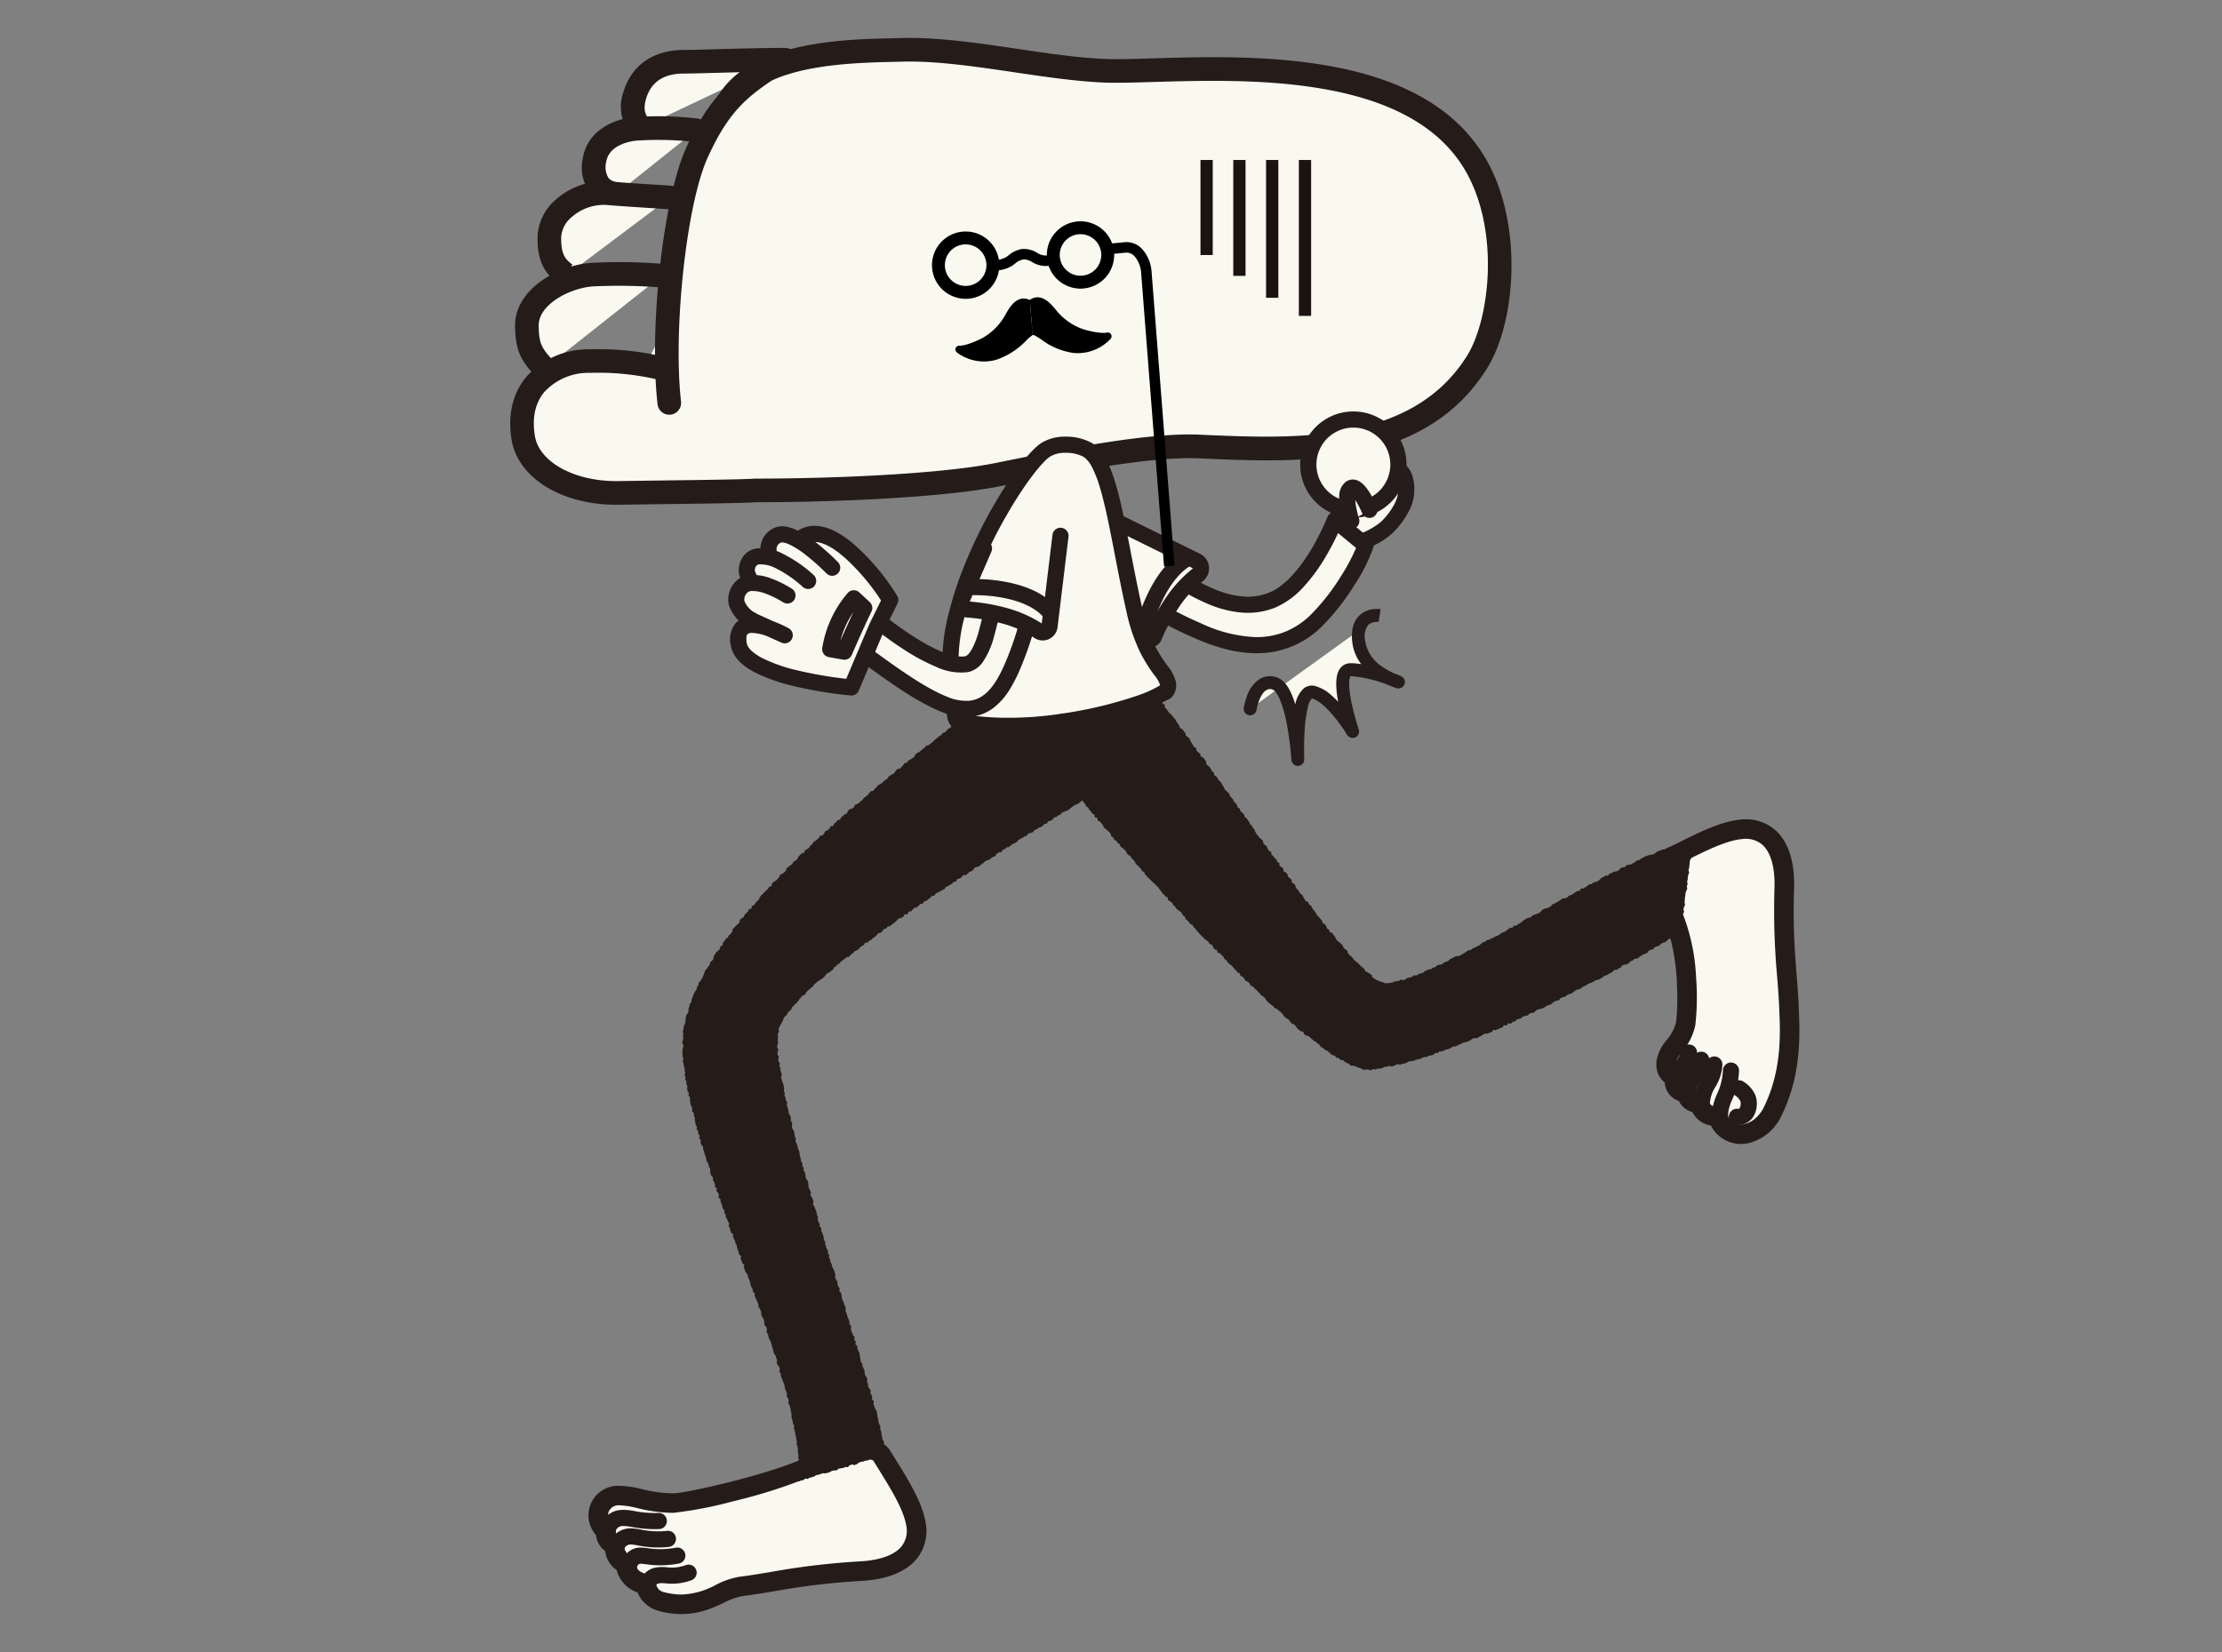 <svg xmlns="http://www.w3.org/2000/svg" xmlns:xlink="http://www.w3.org/1999/xlink" width="390" height="290" viewBox="0 0 390 290"><rect x="0" y="0" width="390" height="290" fill="#808080" stroke="none"/><defs><style>.a{fill:#fff;}.b{fill:none;}.c{clip-path:url(#a);}.d{clip-path:url(#b);}.e{fill:#faf9f0;}.f{fill:#251c1a;}.g{fill:#261c1b;}.h{fill:#1a1311;}</style><clipPath id="a"><rect class="a" width="390" height="290" transform="translate(0 9893.185)"/></clipPath><clipPath id="b"><rect class="b" width="226.268" height="276.684"/></clipPath></defs><g class="c" transform="translate(0 -9893.185)"><g transform="translate(89.555 9899.843)"><path class="a" d="M69.278,81.04l-23.6.433-3.962-8.518L51.564,54.33l3.343-9.414,9-8.149,11.5-1.238Z" transform="translate(-18.08 -15.4)"/><g class="d"><path class="e" d="M39.159,18.845c1.136-.019-2.233-1.135-.827-5.862,1.009-3.39,3.679-5.869,8.586-5.875,2.909,0,12.277-.373,17.784-.353" transform="translate(-16.464 -2.928)"/><path class="f" d="M37.575,19.332a2.074,2.074,0,0,1-2.058-1.819,7.506,7.506,0,0,1-.756-6.709C36.151,6.135,40,3.454,45.332,3.448c1.155,0,3.336-.061,5.888-.131,3.874-.106,8.587-.234,11.906-.222a2.074,2.074,0,0,1-.015,4.148c-3.283-.012-7.946.116-11.778.22-2.6.071-4.82.131-6,.133-3.513,0-5.734,1.482-6.6,4.392-.645,2.169.047,3.019.46,3.527l.82,1.007-.328,1.548-.547,1.177-1.531.086Z" transform="translate(-14.88 -1.341)"/><path class="e" d="M29.836,39.514s-4.737-.189-3.821-5.941c.611-3.836,4.649-5.429,7.906-5.523a62.259,62.259,0,0,1,9.93.286" transform="translate(-11.225 -12.132)"/><path class="f" d="M28.249,40l-.084,0a6.491,6.491,0,0,1-4.5-2.252,7.4,7.4,0,0,1-1.282-6.087c.772-4.846,5.525-7.143,9.894-7.27a58.788,58.788,0,0,1,10.352.317,2.074,2.074,0,0,1-.725,4.084,57.487,57.487,0,0,0-9.507-.255c-1.984.058-5.463.918-5.918,3.776a3.749,3.749,0,0,0,.394,2.805,2.365,2.365,0,0,0,1.462.737A2.074,2.074,0,0,1,28.249,40Z" transform="translate(-9.637 -10.545)"/><path class="e" d="M15.168,62.47c-1.2-.956-3.15-2.073-3.046-6.739s5.723-8.006,10.009-7.657c3.8.309,8.582.589,11.189.757" transform="translate(-5.252 -20.827)"/><path class="f" d="M12.289,62.506l1.292-1.622-1.548,1.423c-1.786-1.376-3.682-3.259-3.571-8.209a9.019,9.019,0,0,1,3.177-6.451,12.733,12.733,0,0,1,9.074-3.226c2.952.24,6.5.463,9.154.628l2,.127a2.074,2.074,0,0,1-.268,4.139l-1.992-.126c-2.674-.167-6.255-.392-9.231-.634a8.522,8.522,0,0,0-5.96,2.173,4.961,4.961,0,0,0-1.807,3.463c-.073,3.267.913,4.026,1.956,4.83l-.984,1.862Z" transform="translate(-3.666 -19.241)"/><path class="e" d="M28.869,73.449a96.34,96.34,0,0,0-11.81-.2c-4.911.135-12,3.715-11.906,9.047.066,3.6.7,4.927,3.084,7.462" transform="translate(-2.233 -31.714)"/><path class="f" d="M6.651,90.242a2.068,2.068,0,0,1-1.51-.652c-2.824-3-3.574-4.818-3.648-8.845-.122-6.672,8.026-11,13.922-11.158A94.847,94.847,0,0,1,27.5,69.8a2.074,2.074,0,1,1-.435,4.125,96.234,96.234,0,0,0-11.535-.193c-4.031.111-9.96,3.072-9.889,6.936.055,2.982.408,3.835,2.521,6.078a2.074,2.074,0,0,1-1.51,3.5Z" transform="translate(-0.647 -30.128)"/><path class="e" d="M39.813,12.864c5.381-9.128,22.535-8.982,30.62-9.187C81.257,3.4,94.769,6.853,105.7,7.342c13,.581,53.224-5.29,65.566,16.949,6.06,10.921,4.543,26.905.038,34.156-10.358,16.674-31.734,15.637-48.876,14.865-9.248-.418-25.231,2.909-35.253,4.935s-29.583,2.78-42.512,2.774c-2.405.216-17.621.323-23.986.44-8.464.156-15.839-3.734-16.808-9.665C2.422,62.919,8.654,58.411,15.6,58.32A49.377,49.377,0,0,1,29.135,59.8" transform="translate(-1.587 -1.587)"/><path class="f" d="M18.594,81.953C9,81.954,1.328,77.209.239,70.544c-.713-4.366.184-8.194,2.6-11.07A14.628,14.628,0,0,1,13.987,54.66a49.829,49.829,0,0,1,12.927,1.3l1.056.231a2.074,2.074,0,0,1-.841,4.062L26,60a45.519,45.519,0,0,0-11.963-1.2,10.517,10.517,0,0,0-8.027,3.332c-1.635,1.95-2.2,4.553-1.681,7.736.761,4.659,7.091,8.066,14.723,7.926l7.843-.11c6.423-.08,14.416-.181,16-.322,14.381,0,32.9-.845,42.286-2.741l1.165-.236c10.131-2.051,25.44-5.152,34.593-4.739,16.763.755,37.349,1.683,47.021-13.887,3.9-6.284,5.758-21.519-.09-32.056C158.256,6.388,129.918,7.23,112.986,7.733c-3.613.107-6.694.2-8.961.095-4.881-.218-10.316-1.022-15.571-1.8C81.75,5.038,74.819,4.013,68.9,4.164L67.5,4.2c-8.031.174-22.981.5-27.483,8.135a2.074,2.074,0,0,1-3.573-2.106C42.116.6,58.568.241,67.407.049L68.795.017c6.276-.16,13.388.892,20.265,1.908,5.39.8,10.481,1.549,15.15,1.758,2.189.1,5.164.007,8.653-.1,17.876-.531,47.795-1.42,58.634,18.111,6.259,11.279,5.016,28.16-.014,36.257C160.529,75.59,138.6,74.6,120.973,73.807c-8.864-.4-23.873,2.639-33.8,4.65L86,78.693c-9.665,1.953-28.522,2.821-42.924,2.815-1.552.148-8.962.241-16.128.33l-7.819.11C18.953,81.952,18.773,81.953,18.594,81.953Z" transform="translate(-0.001 -0.001)"/><path class="e" d="M48.935,68.421C47.42,55.05,49.972,33.01,53.719,24.648c3.649-8.142,7.069-11.17,12.14-14.616" transform="translate(-21.018 -4.348)"/><path class="f" d="M47.353,68.908a2.074,2.074,0,0,1-2.058-1.841c-1.514-13.365.986-36,4.953-44.854,3.67-8.19,7.212-11.64,12.866-15.483a2.074,2.074,0,1,1,2.332,3.43c-4.562,3.1-7.821,5.733-11.413,13.749-3.667,8.182-6.04,30.126-4.616,42.692a2.074,2.074,0,0,1-1.827,2.294A2.1,2.1,0,0,1,47.353,68.908Z" transform="translate(-19.439 -2.762)"/><path class="e" d="M258.907,142.729c.968-1.939,3.146-4.873,4.851-7.535s4.6-3.042,5.418.068c.879,3.359-1.11,6.245-3.293,8.412s-7.122,3.25-7.122,3.25-.324-3.255.145-4.194" transform="translate(-112.113 -57.675)"/><path class="g" d="M257.678,147.256a1.416,1.416,0,0,1-1.409-1.276c0-.035-.086-.878-.11-1.851a6.489,6.489,0,0,1,.4-3.116,48.621,48.621,0,0,1,3.051-4.852c.633-.933,1.287-1.9,1.875-2.815a5.41,5.41,0,0,1,4.32-2.785,3.41,3.41,0,0,1,2.326.9,4.715,4.715,0,0,1,1.335,2.358,8.106,8.106,0,0,1-.586,5.611,14.76,14.76,0,0,1-3.08,4.164,13.4,13.4,0,0,1-4.9,2.765,26.01,26.01,0,0,1-2.918.863A1.416,1.416,0,0,1,257.678,147.256Zm1.421-4.995a6.111,6.111,0,0,0-.109,1.754,13.1,13.1,0,0,0,4.812-2.43,12.024,12.024,0,0,0,2.509-3.354,5.278,5.278,0,0,0,.411-3.694,2.046,2.046,0,0,0-.5-.977.589.589,0,0,0-.423-.165,2.774,2.774,0,0,0-1.934,1.48c-.608.949-1.273,1.93-1.916,2.878A47.687,47.687,0,0,0,259.1,142.261Z" transform="translate(-111.029 -56.592)"/><path class="e" d="M187.285,160.081a63.469,63.469,0,0,0,14.587,8.725c5.782,2.544,14.061,4.819,20.866-1.858,4.232-4.152,7.941-10.853,8.563-13.15l-5.378-4.44s-4.4,11.419-11.047,14.082-14.238-1.609-22.864-8.394" transform="translate(-81.178 -64.739)"/><path class="g" d="M211.081,171.67l-.263,0a22.679,22.679,0,0,1-5.662-.857,35.864,35.864,0,0,1-4.937-1.791,64.667,64.667,0,0,1-14.88-8.9,1.416,1.416,0,1,1,1.726-2.246,62.111,62.111,0,0,0,14.294,8.552,24.714,24.714,0,0,0,9.5,2.409,13.532,13.532,0,0,0,4.98-.831,13.891,13.891,0,0,0,4.825-3.15,38.4,38.4,0,0,0,5.423-7,33.736,33.736,0,0,0,2.471-4.669l-3.163-2.611a45.479,45.479,0,0,1-2.372,4.482A30.234,30.234,0,0,1,219.361,160a14.389,14.389,0,0,1-5.042,3.673,12.9,12.9,0,0,1-5.8.864,19.156,19.156,0,0,1-5.965-1.525,38.663,38.663,0,0,1-6.122-3.31c-1.914-1.239-4-2.752-6.382-4.624a1.416,1.416,0,1,1,1.751-2.227c4.824,3.794,8.586,6.192,11.841,7.546a16.393,16.393,0,0,0,5.087,1.315,9.952,9.952,0,0,0,4.535-.669c2.432-.974,4.968-3.553,7.333-7.459a41.413,41.413,0,0,0,2.919-5.817,1.416,1.416,0,0,1,2.223-.584l5.378,4.44a1.416,1.416,0,0,1,.465,1.463,28.743,28.743,0,0,1-3.09,6.254,41.283,41.283,0,0,1-5.848,7.537A16.028,16.028,0,0,1,211.081,171.67Z" transform="translate(-80.095 -63.656)"/><path class="e" d="M262.988,127.226a7.91,7.91,0,1,1-6.758-8.915,7.911,7.911,0,0,1,6.758,8.915" transform="translate(-107.166 -51.249)"/><path class="g" d="M254.077,134.391a9.433,9.433,0,0,1-1.281-.088,9.327,9.327,0,0,1,1.262-18.568,9.432,9.432,0,0,1,1.282.088,9.327,9.327,0,0,1-1.262,18.567Zm-.02-15.823a6.495,6.495,0,0,0-.875,12.928,6.589,6.589,0,0,0,.895.062,6.495,6.495,0,0,0,.876-12.928A6.59,6.59,0,0,0,254.057,118.569Z" transform="translate(-106.082 -50.165)"/><path class="a" d="M260.011,145.194s-1.509-4.623-.166-5.707,3.355,3.746,3.355,3.746" transform="translate(-112.388 -60.392)"/><path class="g" d="M258.927,145.526a1.417,1.417,0,0,1-1.346-.977,19.787,19.787,0,0,1-.638-2.66,9.556,9.556,0,0,1-.134-2.252,3.189,3.189,0,0,1,1.063-2.337,2.062,2.062,0,0,1,1.841-.406c.94.239,1.809,1.107,2.734,2.734a20.046,20.046,0,0,1,.976,1.976,1.416,1.416,0,0,1-2.615,1.089c0-.006-.305-.728-.736-1.509-.165-.3-.314-.544-.445-.742a9.744,9.744,0,0,0,.16,1.273,17.135,17.135,0,0,0,.487,1.955,1.417,1.417,0,0,1-1.347,1.856Z" transform="translate(-111.304 -59.307)"/><path class="e" d="M183.689,163.3l7.617,7.055a.816.816,0,0,0,1.3-.267c1.909-4.428,4.317-8.235,7.685-10.85a1.431,1.431,0,0,0-.22-2.424L186.032,149.9" transform="translate(-79.62 -64.973)"/><path class="f" d="M190.782,170.908a2.242,2.242,0,0,1-1.522-.6l-7.618-7.056a1.416,1.416,0,1,1,1.925-2.078l7,6.485a35.515,35.515,0,0,1,3.085-5.566,22.549,22.549,0,0,1,4.688-5.061c.007-.005.023-.018.023-.034h0l-14.041-6.919a1.416,1.416,0,1,1,1.252-2.541l14.041,6.919a2.814,2.814,0,0,1,1.566,2.251,2.862,2.862,0,0,1-1.1,2.562,19.459,19.459,0,0,0-4.092,4.43,33.952,33.952,0,0,0-3.162,5.862,2.227,2.227,0,0,1-2.044,1.341Z" transform="translate(-78.536 -63.889)"/><path class="a" d="M196.857,172.308s2.249-8.331,7.374-11.111" transform="translate(-85.327 -69.87)"/><path class="g" d="M195.774,172.64a1.417,1.417,0,0,1-1.368-1.785c.1-.364,2.471-8.952,8.066-11.987a1.416,1.416,0,0,1,1.351,2.49c-1.274.691-3.174,2.281-4.991,5.934a26.476,26.476,0,0,0-1.691,4.3A1.418,1.418,0,0,1,195.774,172.64Z" transform="translate(-84.243 -68.787)"/><path class="e" d="M229.232,195.342s.828-5.425,4.215-4.491,4.152,13.373,4.152,13.373-.5-12.48,2.682-11.808,6.945,6.9,6.945,6.9-3.687-10.875-.34-10.853,8.372,2.168,8.372,2.168-6.367-1.933-6.97-7.132,3.671-4.538,3.671-4.538" transform="translate(-99.36 -77.56)"/><path class="g" d="M236.731,204.49a1.133,1.133,0,0,1-1.13-1.064,56.527,56.527,0,0,0-.792-6.213,22.044,22.044,0,0,0-1.2-4.312c-.648-1.531-1.184-1.784-1.332-1.825a1.281,1.281,0,0,0-1.117.131c-1.034.667-1.57,2.76-1.676,3.441a1.133,1.133,0,0,1-2.24-.344,11.14,11.14,0,0,1,.5-1.909,5.939,5.939,0,0,1,2.176-3.088,3.552,3.552,0,0,1,2.955-.416c1.139.314,2.062,1.34,2.82,3.135a16.66,16.66,0,0,1,.587,1.651,5.218,5.218,0,0,1,1.432-2.742,2.22,2.22,0,0,1,1.926-.5,6.824,6.824,0,0,1,2.927,1.606,15.8,15.8,0,0,1,1.246,1.189c-.544-2.909-.438-4.774.321-5.825a2.244,2.244,0,0,1,1.867-.946h.017a12.507,12.507,0,0,1,1.837.165l-.007-.009a7.9,7.9,0,0,1-1.562-3.855c-.241-2.075.178-3.649,1.246-4.677a4.227,4.227,0,0,1,2.443-1.111,5,5,0,0,1,1.281,0l-.346,2.24h.009a2.441,2.441,0,0,0-1.824.511,3.492,3.492,0,0,0-.558,2.774,6.642,6.642,0,0,0,3.175,4.676,12.556,12.556,0,0,0,1.856,1.047c.725.271,1.2.471,1.259.5a1.133,1.133,0,0,1-.774,2.126,12.092,12.092,0,0,1-1.335-.521,23.066,23.066,0,0,0-6.715-1.6h-.027c-.081.113-.595,1.022.213,4.829a45.792,45.792,0,0,0,1.234,4.526,1.133,1.133,0,0,1-2.043.949,30.425,30.425,0,0,0-2.2-3.089c-2.084-2.551-3.392-3.156-3.993-3.287a3.145,3.145,0,0,0-.715,1.609,21.9,21.9,0,0,0-.53,3.768c-.186,2.683-.086,5.248-.085,5.274a1.133,1.133,0,0,1-1.075,1.177Z" transform="translate(-98.493 -76.693)"/><path class="f" d="M379.784,276.768c.183,5.111-.043,11.176-3.106,17.4a8.623,8.623,0,0,1-5.63,4.77,5.947,5.947,0,0,1-5-.977,5.65,5.65,0,0,1-1.732-2.072,4.188,4.188,0,0,1-1.274-.4,4.31,4.31,0,0,1-1.983-1.967,3.723,3.723,0,0,1-1.4-.707,3.615,3.615,0,0,1-.989-1.246,3.676,3.676,0,0,1-1.288-.747,3.6,3.6,0,0,1-1.184-2.487,3.933,3.933,0,0,1-1.469-3.057,5.53,5.53,0,0,1,.048-.925,7.884,7.884,0,0,1,1.753-3.474,7.812,7.812,0,0,0,1.657-3.141,38.887,38.887,0,0,0,.174-6.041,38.314,38.314,0,0,0-1.612-10.294,2.015,2.015,0,0,1-1.1-1.418c-.123-.623-.265-1.271-.408-1.928a34.5,34.5,0,0,1-.943-5.779c-.091-2.534.677-4.225,2.283-5.026.49-.244.99-.5,1.5-.755,3.717-1.883,7.928-4.016,11.408-4.314A7.807,7.807,0,0,1,375.8,244.2c1.891,1.8,2.961,4.708,3.093,8.421h0c.02.548.019,1.121,0,1.7-.09,2.63-.088,5.174,0,7.777.1,2.8.288,5.21.469,7.544.155,1.993.3,3.87.369,5.739Z" transform="translate(-153.562 -104.958)"/><path class="f" d="M359.668,248.684c-.509.258-1.012.513-1.5.758-2.423,1.21-1.522,5.33-.649,9.316.148.676.295,1.343.42,1.983a.7.7,0,0,0,.806.55c2.389,6.318,2.071,15.592,1.742,17.666a8.908,8.908,0,0,1-1.894,3.712,6.838,6.838,0,0,0-1.51,2.872,2.724,2.724,0,0,0,1.47,3.087,2.353,2.353,0,0,0,.711,2.227,2.51,2.51,0,0,1,2.224,1.949,2.4,2.4,0,0,0,1.56.533,2.841,2.841,0,0,0,1.583,1.985,2.745,2.745,0,0,0,1.637.271,3.866,3.866,0,0,0,1.586,2.334,4.638,4.638,0,0,0,3.9.739A7.316,7.316,0,0,0,376.5,294.6c3.15-6.4,3.118-12.7,2.972-16.774-.01-.274-.02-.538-.03-.791l-.023-.588c-.067-1.844-.212-3.709-.365-5.684a127.621,127.621,0,0,1-.476-15.47c.145-4.169-.785-7.319-2.683-9.123a6.546,6.546,0,0,0-5.3-1.659c-3.225.276-7.315,2.348-10.925,4.177" transform="translate(-154.568 -105.966)"/><path class="e" d="M365.494,294.88l-1.284-1.419-1.952-.76-.485-1.555-1.815-.107.313-2.053-1-.77-.776-1.691,3.53-6.116.309-3.952-.9-10.243-3.165-8.157.273-5.968,11.128-5.42,3.8-.138,3.523,2.054,1.475,6.587.668,29.262-1.348,7.929-2.68,5.334-3.044,1.233L369,298.267l-1.37-2.764Z" transform="translate(-155.29 -106.859)"/><path class="f" d="M358.958,300.259a1.418,1.418,0,0,1-.339-.041,3.176,3.176,0,0,1-2.151-1.695,4.1,4.1,0,0,1-.316-2.345,7.333,7.333,0,0,1,1.643-3.2,8.24,8.24,0,0,0,1.765-3.4,42.451,42.451,0,0,0,.106-7.789,32.217,32.217,0,0,0-2.24-10.547A1.416,1.416,0,1,1,360,270.064a34.971,34.971,0,0,1,2.491,11.537,44.756,44.756,0,0,1-.135,8.421,10.715,10.715,0,0,1-2.276,4.629,6.021,6.021,0,0,0-1.122,1.907,1.392,1.392,0,0,0,.056.727c.025.052.063.13.28.183a1.417,1.417,0,0,1-.337,2.792Z" transform="translate(-154.353 -116.7)"/><path class="f" d="M370.237,327.176a3.549,3.549,0,0,1-1.577-.381,3.491,3.491,0,0,1-2.015-2.881,8.462,8.462,0,0,1,1.285-4.272,5.839,5.839,0,0,0,.915-2.6,1.416,1.416,0,1,1,2.832-.068,8.171,8.171,0,0,1-1.233,3.97,6.155,6.155,0,0,0-.968,2.86.871.871,0,0,0,.488.47.473.473,0,0,0,.477,0,1.416,1.416,0,1,1,1.631,2.316A3.166,3.166,0,0,1,370.237,327.176Z" transform="translate(-158.919 -136.794)"/><path class="f" d="M365.51,324.246a3.1,3.1,0,0,1-3.089-3.422,6.439,6.439,0,0,1,1.285-3.121,4.983,4.983,0,0,0,1.011-2.329,1.416,1.416,0,1,1,2.816.312,7.644,7.644,0,0,1-1.464,3.58,3.9,3.9,0,0,0-.826,1.81.274.274,0,0,0,.087.27.29.29,0,0,0,.256.055,1.416,1.416,0,1,1,.836,2.706A3.09,3.09,0,0,1,365.51,324.246Z" transform="translate(-157.085 -136.152)"/><path class="f" d="M361.667,321.392a3.028,3.028,0,0,1-2.863-2.2,3.394,3.394,0,0,1,.033-1.876,7.676,7.676,0,0,1,1.232-2.46,5.172,5.172,0,0,0,.929-1.9,1.416,1.416,0,1,1,2.746.7,7.973,7.973,0,0,1-1.345,2.819,5,5,0,0,0-.839,1.628.525.525,0,0,0-.011.37.232.232,0,0,0,.1.078,1.416,1.416,0,0,1,.907,2.679A2.364,2.364,0,0,1,361.667,321.392Z" transform="translate(-155.472 -135.186)"/><path class="f" d="M370,298.977a5.126,5.126,0,0,1-3.141-1.029,4.448,4.448,0,0,1-1.936-3.725,10.177,10.177,0,0,1,.929-3.462,10.677,10.677,0,0,0,1.01-4.039,1.416,1.416,0,0,1,2.832-.04,13.259,13.259,0,0,1-1.208,5.119,8.414,8.414,0,0,0-.732,2.48,1.627,1.627,0,0,0,.829,1.42,2.509,2.509,0,0,0,2.136.357,4.372,4.372,0,0,0,1.775-.915,6.115,6.115,0,0,0,1.558-2.029c3.124-6.351,2.876-12.735,2.727-16.548q-.012-.309-.023-.6c-.066-1.8-.209-3.645-.361-5.6a129.262,129.262,0,0,1-.481-15.706c.12-3.493-.6-6.163-2.027-7.518a4.471,4.471,0,0,0-3.668-1.086c-2.817.242-6.714,2.215-10.152,3.957-.523.265-1.018.516-1.514.763-.043.021-.157.078-.258.393a4.59,4.59,0,0,0-.127,1.534,33.456,33.456,0,0,0,.858,5.049c.147.671.3,1.366.429,2.023a1.416,1.416,0,1,1-2.779.549c-.124-.629-.267-1.279-.417-1.967a35.263,35.263,0,0,1-.92-5.523,7.2,7.2,0,0,1,.259-2.531,3.348,3.348,0,0,1,1.69-2.062c.489-.244.98-.492,1.5-.756,1.842-.933,3.746-1.9,5.624-2.682a19.146,19.146,0,0,1,5.565-1.57,8.363,8.363,0,0,1,3.267.321,6.686,6.686,0,0,1,2.594,1.533c2.052,1.95,3.057,5.293,2.907,9.67a126.832,126.832,0,0,0,.474,15.389c.154,1.983.3,3.855.367,5.714q.01.283.022.588a50.965,50.965,0,0,1-.154,7.8,32.713,32.713,0,0,1-.909,4.9,28.666,28.666,0,0,1-1.952,5.213,8.031,8.031,0,0,1-5.23,4.452A6,6,0,0,1,370,298.977Z" transform="translate(-154.017 -105.416)"/><path class="f" d="M379.093,330.81q-.12,0-.243-.007a1.416,1.416,0,0,1,.17-2.828c.3.018.351-.057.393-.117a1.3,1.3,0,0,0,.175-.589,1.378,1.378,0,0,0-.066-.678,2.713,2.713,0,0,0-1.015-1.03,1.416,1.416,0,1,1,1.581-2.351,5.278,5.278,0,0,1,2.045,2.282,4.146,4.146,0,0,1,.281,1.967,4.081,4.081,0,0,1-.681,2.025A3.11,3.11,0,0,1,379.093,330.81Z" transform="translate(-163.634 -139.99)"/><path class="f" d="M36.726,464.456a5.511,5.511,0,0,1-2.681-1.518,2.047,2.047,0,0,1-.312-.3,4.781,4.781,0,0,1-.845-1.458,5.63,5.63,0,0,1-3.7-3.941c-.076-.059-.154-.121-.229-.186a1.914,1.914,0,0,1-.416-.34,4.871,4.871,0,0,1-1.381-2.82,3.953,3.953,0,0,1-1.6-2.8,5.193,5.193,0,0,1,3.992-8.652,17.953,17.953,0,0,1,4.1.6,23.065,23.065,0,0,0,5.464.729c2.084-.008,16.329-3.123,23.178-6.254a44.142,44.142,0,0,1,5.674-2.124c2.244-.671,4.8-1.344,6.8-.835a3.859,3.859,0,0,1,2.432,1.737c.274.447.557.9.844,1.365l.039.062c2.2,3.538,4.691,7.547,5.293,10.985a7.817,7.817,0,0,1-1.458,6.475c-1.873,2.352-5.267,3.723-9.816,3.964a126.426,126.426,0,0,0-15.223,1.808c-1.965.327-3.82.636-5.684.868a11.509,11.509,0,0,0-3.182,1.156c-2.547,1.193-6.034,2.827-11.252,1.494Z" transform="translate(-10.508 -188.277)"/><path class="f" d="M83.075,449.932c-.558-3.187-2.978-7.081-5.114-10.517-.3-.486-.6-.965-.888-1.434-1.262-2.058-4.651-1.249-7.727-.329a42.8,42.8,0,0,0-5.5,2.06c-7.143,3.264-21.51,6.363-23.719,6.373a24.122,24.122,0,0,1-5.758-.76,17.032,17.032,0,0,0-3.8-.566,3.9,3.9,0,0,0-2.7,6.811,2.711,2.711,0,0,0,1.582,2.587,3.172,3.172,0,0,0,.012.471,3.484,3.484,0,0,0,1.049,2.2.687.687,0,0,0,.207.148,5.008,5.008,0,0,0,.618.47c.328,1.416,1.406,3.493,3.653,3.583a3.032,3.032,0,0,0,.761,1.775.688.688,0,0,0,.174.149,4.145,4.145,0,0,0,2.133,1.237l.028.007c4.761,1.216,7.869-.24,10.368-1.41a12.42,12.42,0,0,1,3.578-1.27c1.829-.228,3.675-.535,5.629-.86a127.76,127.76,0,0,1,15.37-1.824c4.162-.221,7.224-1.42,8.856-3.47a6.552,6.552,0,0,0,1.19-5.428" transform="translate(-11.513 -189.284)"/><path class="e" d="M76.156,438.785l-9.171,1.68-14.392,5.613L41.686,447.83l-4.965-.156c-.269-.009-4.941-.837-4.941-.837l-2.509,1.33-.394,1.548.832,2.112.855,1.917,1.011,1.357.887,1.135,1.33,2.238,2.225,2.195,1.334.874.991,1.437,2.586,1.211s3.958.456,4.314.365,6.213-2.992,6.213-2.992l15.61-1.941L76.1,458.4l5.425-1.722,1.939-3.5-1.611-6.493s-2.178-4.6-3.01-5.246a35.872,35.872,0,0,1-2.682-2.654" transform="translate(-12.516 -190.19)"/><path class="f" d="M29.615,462.812a1.415,1.415,0,0,1-1.177-.627,3.909,3.909,0,0,1-.361-3.887,4.049,4.049,0,0,1,3.439-2.209,9.665,9.665,0,0,1,2.338.206,18.942,18.942,0,0,0,4.172.325,1.416,1.416,0,0,1,.133,2.83,21.665,21.665,0,0,1-4.762-.359,8.316,8.316,0,0,0-1.63-.179,1.3,1.3,0,0,0-1.133.608,1.113,1.113,0,0,0,.157,1.087,1.417,1.417,0,0,1-1.175,2.206Z" transform="translate(-12.014 -197.684)"/><path class="f" d="M32.688,468.654a1.412,1.412,0,0,1-1.041-.455,3.744,3.744,0,0,1-.951-4.164,4.038,4.038,0,0,1,3.739-2.229,11.731,11.731,0,0,1,1.641.21,14.961,14.961,0,0,0,4.617.233,1.416,1.416,0,0,1,.333,2.813,17.641,17.641,0,0,1-5.432-.255,10.135,10.135,0,0,0-1.234-.17,1.233,1.233,0,0,0-1.084.567c-.16.353.262.867.452,1.072a1.416,1.416,0,0,1-1.04,2.378Z" transform="translate(-13.179 -200.168)"/><path class="f" d="M38.516,475.216a1.419,1.419,0,0,1-.351-.044c-3.176-.809-4.065-2.8-3.838-4.387a3.59,3.59,0,0,1,1.144-2.137,3.269,3.269,0,0,1,2.31-.885c.376.013.769.059,1.224.112a14.5,14.5,0,0,0,4.913-.088,1.416,1.416,0,0,1,.554,2.778,17.418,17.418,0,0,1-5.8.124c-.393-.046-.731-.086-.991-.094a.705.705,0,0,0-.553.59c-.067.469.613.957,1.733,1.242a1.417,1.417,0,0,1-.349,2.789Z" transform="translate(-14.864 -202.749)"/><path class="f" d="M41.03,464.824h0a14.927,14.927,0,0,1-3.705-.493,5.043,5.043,0,0,1-2.181-1.135,4.241,4.241,0,0,1-1.1-1.606,4.523,4.523,0,0,1-.148-.449,4.389,4.389,0,0,1-3.125-2.332,7.078,7.078,0,0,1-.608-1.466,4.416,4.416,0,0,1-1.908-2.749,3.935,3.935,0,0,1-.074-.577,3.372,3.372,0,0,1-1.578-2.7,5.072,5.072,0,0,1-1.155-2.054,4.464,4.464,0,0,1,.116-2.748,4.567,4.567,0,0,1,1.675-2.163,4.832,4.832,0,0,1,2.767-.862h.04a17.711,17.711,0,0,1,3.925.583,23.546,23.546,0,0,0,5.6.743,71.754,71.754,0,0,0,9.793-1.932,88.9,88.9,0,0,0,13.63-4.376,43.553,43.553,0,0,1,5.6-2.095,19.306,19.306,0,0,1,5.078-.992,5.022,5.022,0,0,1,1.882.319,3.2,3.2,0,0,1,1.587,1.314c.286.467.577.935.886,1.431,1.089,1.753,2.216,3.565,3.161,5.367a19.15,19.15,0,0,1,2.049,5.406,8.363,8.363,0,0,1-.035,3.283,6.686,6.686,0,0,1-1.3,2.717c-1.763,2.214-5.006,3.507-9.38,3.739a126.963,126.963,0,0,0-15.291,1.816c-1.961.326-3.813.635-5.658.864a11.755,11.755,0,0,0-3.362,1.207A15.957,15.957,0,0,1,41.03,464.824Zm-4.462-4.94a1.771,1.771,0,0,0,.148.751,1.8,1.8,0,0,0,1.314.953,11.933,11.933,0,0,0,3,.4A13.432,13.432,0,0,0,47,460.317a13.956,13.956,0,0,1,4.214-1.453c1.787-.222,3.611-.526,5.542-.847a129.372,129.372,0,0,1,15.606-1.85c3.49-.185,6.088-1.135,7.314-2.675a4.471,4.471,0,0,0,.762-3.748c-.487-2.784-2.792-6.493-4.826-9.765-.31-.5-.6-.971-.894-1.445-.156-.255-.79-.282-1.055-.282a17.378,17.378,0,0,0-4.266.873,40.714,40.714,0,0,0-5.23,1.957,91.6,91.6,0,0,1-14.126,4.549,69.95,69.95,0,0,1-10.463,2.015h-.1a26.05,26.05,0,0,1-6.134-.813,15.44,15.44,0,0,0-3.3-.514H30.02a1.873,1.873,0,0,0-1.8,1.175,1.966,1.966,0,0,0,.759,2.187,1.416,1.416,0,0,1,.456,1.38.627.627,0,0,0,.035.3,1.083,1.083,0,0,0,.668.483,1.416,1.416,0,0,1,.89,1.765,1.052,1.052,0,0,0,.025.511,2.024,2.024,0,0,0,1.047,1.1,1.385,1.385,0,0,1,.7,1,4.3,4.3,0,0,0,.47,1.255,1.446,1.446,0,0,0,1.325.89,2.109,2.109,0,0,0,.335-.029,1.408,1.408,0,0,1,1.227.367A1.368,1.368,0,0,1,36.568,459.884Z" transform="translate(-10.96 -188.731)"/><path class="f" d="M42.179,479.534a1.413,1.413,0,0,1-1.09-.51,3.391,3.391,0,0,1-.747-3.384,3.457,3.457,0,0,1,2.791-2.1,6.8,6.8,0,0,1,1.786-.014,7.2,7.2,0,0,0,3.353-.4,1.416,1.416,0,1,1,.88,2.693,9.978,9.978,0,0,1-4.478.526,4.332,4.332,0,0,0-1.086-.012c-.373.061-.561.214-.592.3s.026.285.271.58a1.416,1.416,0,0,1-1.088,2.322Z" transform="translate(-17.406 -205.046)"/><path class="f" d="M230.621,222.3c-.131.025-.184.079-.317.108s-.264.041-.4.073-.249.1-.381.137-.242.122-.374.159-.269.028-.4.066-.3-.074-.432-.035-.269.041-.4.083-.229.165-.358.208-.266.052-.4.1-.244.117-.372.163-.261.068-.39.114-.231.15-.359.2-.233.143-.36.191-.29,0-.416.047-.246.111-.373.161-.263.068-.389.119-.219.179-.344.231-.207.2-.332.256-.273.046-.4.1-.287.014-.412.068-.256.088-.381.142-.262.077-.386.132-.233.143-.356.2-.236.133-.36.189-.208.192-.333.249-.294.008-.418.065-.188.237-.31.3l-.369.171c-.122.058-.218.172-.339.23s-.3-.012-.425.046-.269.061-.391.12-.168.27-.288.33-.327-.056-.449,0-.219.165-.339.225-.163.278-.284.338-.26.083-.38.144-.3,0-.421.063-.231.142-.351.2-.271.063-.391.125-.168.264-.289.326-.318-.027-.437.035-.223.159-.343.221-.253.1-.373.162-.181.239-.3.3-.2.208-.317.271-.261.083-.381.146-.288.035-.407.1-.2.209-.315.273-.315-.016-.435.048-.192.216-.312.28-.22.161-.34.225-.229.147-.349.212-.322-.029-.442.036-.137.318-.257.382-.314-.012-.433.052-.216.168-.336.233-.217.168-.335.233-.223.157-.342.222-.282.05-.4.114-.171.253-.29.318-.278.058-.4.124-.309,0-.427.067-.229.147-.348.212-.215.173-.335.239-.227.151-.346.216-.233.139-.352.2-.271.074-.39.139-.169.258-.288.324-.223.159-.342.224-.276.063-.4.129-.281.056-.4.121-.252.107-.371.172-.161.272-.28.338-.213.178-.333.244-.267.08-.386.146-.277.063-.4.129-.245.12-.365.186-.18.237-.3.3-.318-.012-.437.054-.231.146-.351.211-.253.109-.372.174-.18.239-.3.3-.224.16-.343.226-.232.146-.352.212-.217.173-.337.239-.318-.011-.437.055-.161.273-.281.338-.322-.016-.441.049-.207.191-.327.256-.205.194-.325.259-.239.133-.359.2-.27.075-.39.141-.217.173-.337.239-.217.174-.337.239-.276.064-.4.129-.232.149-.352.214-.264.087-.384.152l-.361.194c-.12.065-.3.024-.418.088s-.2.211-.317.275-.283.052-.4.116-.2.209-.32.273-.21.187-.331.251l-.361.194c-.121.063-.245.121-.365.185s-.261.092-.382.155-.2.213-.318.276-.312-.007-.432.056-.227.157-.348.219-.213.183-.335.245-.233.144-.354.206-.239.134-.361.2-.248.114-.369.176-.335-.057-.456,0-.23.15-.352.211-.258.094-.38.154-.227.158-.348.217-.193.227-.316.286-.262.086-.384.144-.26.09-.382.148-.194.227-.317.285-.3,0-.423.059-.279.046-.4.1-.182.257-.3.313-.278.048-.4.1-.212.194-.334.249-.29.018-.414.072-.258.088-.382.142-.242.125-.366.177-.2.236-.324.288-.284.033-.41.084-.252.107-.378.157-.225.174-.352.223-.328-.093-.454-.046-.2.245-.326.291-.274.042-.4.087-.266.061-.393.1-.22.2-.346.241-.26.082-.386.121-.318-.117-.445-.079-.223.21-.352.245-.282-.007-.411.025-.263.057-.391.087-.248.139-.378.165-.267.04-.4.062-.267.028-.4.045a1.421,1.421,0,0,1-.4-.015,2.588,2.588,0,0,1-.371-.151,3.151,3.151,0,0,1-.385-.113c-.117-.054-.262-.067-.386-.138s-.261-.086-.38-.162-.229-.141-.343-.223-.227-.146-.338-.231-.074-.335-.182-.423-.223-.146-.329-.236-.226-.145-.33-.237-.287-.083-.388-.176-.093-.294-.193-.389-.211-.167-.31-.263-.211-.168-.308-.265-.184-.192-.279-.29-.2-.181-.291-.279-.231-.15-.324-.248-.217-.164-.31-.263-.133-.242-.225-.342-.2-.183-.288-.283-.216-.167-.307-.268-.154-.222-.244-.324-.042-.32-.131-.422-.255-.133-.344-.235-.208-.174-.3-.277-.063-.3-.152-.4-.205-.177-.293-.28-.2-.18-.291-.284-.274-.121-.36-.225-.129-.244-.215-.348-.1-.266-.187-.371-.168-.21-.254-.316-.141-.232-.227-.338-.335-.075-.42-.181-.071-.288-.156-.394-.266-.133-.35-.239-.055-.3-.139-.408-.152-.223-.236-.33-.288-.116-.372-.223-.054-.3-.138-.408-.178-.2-.262-.31-.2-.189-.28-.3-.219-.171-.3-.278-.094-.269-.177-.377-.151-.225-.233-.332-.164-.215-.247-.322-.16-.218-.242-.326-.1-.262-.185-.37-.283-.124-.365-.232-.048-.3-.129-.412-.346-.077-.428-.185-.145-.23-.226-.339-.112-.254-.195-.363-.119-.249-.2-.357-.258-.144-.339-.253-.131-.238-.212-.346-.146-.228-.227-.336-.233-.162-.314-.27-.023-.319-.1-.428-.157-.219-.237-.327-.292-.12-.372-.229.012-.345-.069-.454-.19-.194-.271-.3-.257-.146-.337-.255-.029-.315-.108-.424-.178-.2-.259-.313-.335-.089-.415-.2.035-.362-.045-.471-.239-.16-.318-.269-.257-.147-.337-.257.017-.348-.063-.458-.261-.144-.342-.254-.1-.263-.177-.373-.225-.171-.305-.28l-.239-.329c-.08-.109-.225-.171-.305-.281s.01-.342-.069-.452-.312-.108-.392-.218-.138-.235-.218-.344-.067-.287-.146-.4-.257-.148-.337-.259-.186-.2-.265-.31,0-.333-.082-.443-.225-.172-.3-.283-.256-.149-.335-.258-.147-.228-.226-.338-.188-.2-.267-.308-.121-.247-.2-.357-.073-.281-.152-.391-.19-.2-.269-.308-.1-.26-.181-.371-.221-.175-.3-.285-.079-.277-.159-.387-.169-.213-.248-.324-.163-.217-.242-.327-.249-.156-.329-.266-.037-.307-.116-.418-.232-.168-.31-.278-.225-.173-.3-.284-.052-.3-.131-.408-.266-.144-.345-.254-.069-.286-.148-.4-.15-.227-.231-.337-.229-.171-.308-.282-.069-.285-.149-.4-.211-.185-.29-.3-.181-.205-.261-.316-.068-.287-.147-.4-.215-.181-.295-.292-.249-.157-.328-.267-.148-.229-.227-.34-.076-.281-.155-.392-.168-.215-.248-.325-.084-.275-.164-.386-.249-.157-.329-.268-.143-.233-.222-.344-.149-.229-.228-.34-.287-.129-.367-.24-.023-.319-.1-.43-.212-.184-.292-.294-.137-.238-.216-.348-.124-.248-.2-.358-.259-.15-.339-.26-.2-.195-.276-.305.028-.356-.053-.467-.16-.222-.24-.332-.189-.2-.269-.31-.319-.107-.4-.217-.028-.317-.109-.427-.238-.164-.318-.275-.225-.174-.305-.284-.024-.32-.1-.431-.275-.138-.356-.248-.137-.239-.216-.348-.132-.242-.212-.352-.126-.246-.206-.356-.077-.283-.156-.393-.239-.164-.319-.274-.242-.161-.322-.271-.02-.324-.1-.434-.181-.205-.263-.315l-.241-.33c-.082-.11-.3-.116-.385-.226s-.094-.27-.174-.38-.121-.25-.2-.36-.181-.206-.261-.316-.1-.269-.177-.378-.188-.2-.269-.31-.181-.206-.261-.315-.16-.222-.242-.33-.256-.15-.338-.258-.156-.223-.238-.333-.151-.227-.233-.336-.212-.181-.294-.29.019-.356-.062-.465-.267-.141-.348-.249-.178-.207-.259-.316-.038-.313-.12-.421-.321-.1-.4-.207-.016-.33-.1-.438-.34-.083-.423-.191-.121-.249-.2-.357-.1-.268-.181-.376-.161-.222-.244-.33-.094-.274-.177-.381-.175-.211-.258-.319-.352-.074-.435-.182-.107-.263-.19-.371-.177-.208-.26-.316-.177-.208-.261-.315-.171-.212-.255-.318-.054-.3-.138-.411-.14-.236-.224-.343-.217-.176-.3-.282-.195-.193-.279-.3-.26-.14-.344-.245-.1-.27-.182-.376-.082-.282-.167-.387-.253-.143-.338-.248-.226-.168-.312-.273-.214-.177-.3-.282.009-.36-.077-.464-.241-.153-.326-.256-.3-.105-.382-.208-.026-.331-.113-.433-.214-.174-.3-.276-.244-.146-.331-.247-.194-.189-.282-.29-.093-.173-.18-.272c-.2.022-.221-.071-.41,0s-.137.209-.327.283-.232-.037-.422.037-.183.09-.372.164-.187.081-.375.155-.231-.033-.419.041-.128.231-.317.3-.169.125-.357.2-.235-.044-.423.029-.22-.006-.408.067-.139.2-.327.275-.224-.016-.412.058-.148.177-.337.25-.235-.043-.424.03-.132.22-.321.294-.177.1-.367.177-.2.037-.393.112-.231-.031-.422.042-.137.21-.327.283-.208.024-.4.1-.2.057-.386.13-.227-.024-.417.049-.139.2-.329.276-.19.07-.38.143-.213.013-.4.087-.176.107-.367.181-.206.029-.4.1-.227-.019-.416.054-.162.147-.352.222-.142.2-.332.272-.227-.023-.417.051-.227-.02-.416.054-.169.126-.359.2-.141.2-.33.277-.181.1-.371.173-.248-.074-.438,0-.146.188-.336.262-.232-.035-.423.039-.138.2-.327.275-.261-.114-.45-.04-.134.214-.324.287-.2.053-.387.127-.2.049-.39.123-.16.154-.35.228-.222-.008-.412.066-.212.018-.4.091-.142.2-.332.273-.2.045-.393.119-.246-.07-.437,0-.129.233-.32.307-.24-.049-.431.025-.2.056-.389.13-.189.08-.38.154-.155.165-.346.239-.189.082-.381.156-.239-.048-.431.027-.118.266-.311.34-.267-.086-.446.016a2.636,2.636,0,0,1-.263.339,3.554,3.554,0,0,1-.21.35c-.084.092-.16.207-.264.311s-.154.221-.257.32-.275.094-.378.19-.184.191-.29.284-.226.146-.331.239-.184.194-.29.285-.137.25-.243.34-.271.1-.377.185-.142.248-.248.337-.276.09-.381.178-.109.29-.216.378-.235.134-.34.221-.276.084-.382.171-.218.155-.324.241-.193.185-.3.271-.107.292-.212.378-.269.095-.374.18-.2.183-.3.268-.27.092-.376.177-.139.255-.245.34-.165.224-.27.309-.274.087-.38.173-.135.261-.241.346-.205.174-.31.259-.288.072-.394.157-.135.262-.241.347-.265.1-.371.185-.191.192-.3.277-.22.157-.325.242-.2.183-.3.268-.17.219-.276.3-.228.146-.335.231-.216.161-.322.246-.316.037-.422.123-.16.232-.266.317-.224.152-.33.238-.194.19-.3.275-.212.167-.318.253-.263.1-.368.19-.22.159-.325.244-.078.334-.184.42-.215.164-.32.25-.25.121-.356.206-.259.11-.364.2-.134.264-.239.35-.318.037-.424.124-.151.244-.256.33-.164.227-.27.314-.181.207-.285.293-.351,0-.457.085-.177.21-.28.3-.121.276-.226.363-.229.145-.334.231-.25.121-.354.207-.24.134-.344.22-.126.272-.229.359-.22.158-.324.244-.231.145-.335.232-.169.219-.274.306-.252.12-.355.207-.265.105-.369.193-.138.257-.241.344-.2.177-.308.265-.146.248-.248.335-.344.012-.448.1-.162.227-.266.315-.163.227-.266.315-.2.184-.3.273-.241.136-.343.224-.147.245-.25.333-.195.19-.3.279-.206.176-.31.264-.233.145-.335.234-.3.067-.4.156-.089.312-.191.4-.235.143-.337.233-.317.051-.419.141-.194.19-.3.28-.061.343-.162.433-.292.08-.394.17-.2.187-.3.277-.222.161-.323.251-.113.283-.214.373-.325.044-.427.135-.151.239-.252.33-.21.174-.31.265-.113.282-.214.373-.348.02-.45.112-.084.312-.185.4-.218.164-.319.256-.29.087-.39.18-.122.27-.222.362-.144.246-.244.338-.343.03-.442.123-.159.231-.258.324-.177.21-.277.3-.231.151-.33.245-.241.141-.341.235-.107.283-.206.377-.245.138-.344.232-.11.28-.208.374-.244.14-.342.234-.263.121-.361.215-.076.315-.174.41-.334.047-.432.142-.2.187-.3.282-.173.214-.27.309-.1.292-.194.388-.207.178-.3.274-.278.108-.374.2-.094.293-.19.389-.242.143-.339.24-.235.151-.332.247-.22.166-.316.263-.061.323-.156.42-.177.208-.273.306-.249.138-.344.236-.288.1-.383.2-.076.306-.17.4l-.283.3c-.094.1-.167.218-.261.317s-.307.085-.4.184-.2.19-.29.29-.022.354-.114.454-.317.078-.41.177-.129.253-.222.352-.208.18-.3.28-.21.178-.3.279-.191.2-.283.3-.21.18-.3.281-.156.227-.247.329-.065.308-.156.41-.227.164-.317.267l-.269.308c-.09.1-.137.242-.227.346s-.3.1-.387.206-.041.324-.13.428-.348.063-.436.167-.079.291-.166.4-.237.158-.325.262-.171.213-.258.318-.086.284-.172.389-.3.106-.39.212-.181.207-.266.313-.014.339-.1.446-.223.172-.308.279-.22.175-.3.283-.206.188-.29.3-.188.2-.271.311,0,.342-.086.45-.178.207-.261.317-.235.167-.316.276-.09.274-.171.384-.3.124-.374.235-.142.236-.222.347-.164.219-.244.331-.022.318-.1.43-.3.124-.379.236-.009.326-.086.439-.219.181-.3.294-.26.156-.335.269-.136.239-.21.354-.147.231-.22.346.011.331-.062.446-.163.22-.235.335-.263.159-.334.274,0,.318-.073.434-.2.2-.271.314-.148.23-.216.347-.223.188-.289.305-.083.267-.148.386-.071.272-.135.391-.09.261-.154.381-.137.235-.2.355-.147.23-.208.351-.241.184-.3.305-.008.3-.067.422-.181.217-.239.34-.018.292-.075.416-.185.216-.24.341-.155.231-.208.355-.109.251-.161.376-.071.266-.122.391-.11.25-.159.376.014.3-.033.423-.238.2-.283.33-.036.276-.079.4-.09.257-.131.385.033.3-.007.424-.1.254-.132.384-.215.222-.249.353-.054.267-.087.4-.029.273-.059.405,0,.276-.031.408-.07.262-.1.394-.171.243-.193.375.014.278-.007.413-.116.259-.133.4.1.284.09.421-.075.265-.085.4.086.276.078.413-.1.266-.1.4-.115.266-.117.4.213.27.213.406-.027.267-.025.4-.117.271-.113.407-.018.27-.011.406,0,.27,0,.406.027.269.035.4.11.262.121.4-.1.279-.089.415.1.261.111.4.045.266.061.4.108.258.125.393-.006.272.013.407.083.26.1.394-.117.29-.1.424.129.253.15.387-.069.285-.046.419.2.24.219.374-.037.281-.012.415.141.248.167.382-.056.285-.029.419.019.272.046.405.2.235.227.368-.05.286-.022.419.2.233.227.366-.018.28.012.413.019.273.049.406,0,.278.032.41.166.239.2.371.083.258.116.39-.068.3-.035.428.273.21.307.342-.019.284.015.416.142.242.176.374-.056.295-.02.426.069.262.1.393.024.275.059.406.167.235.2.367-.044.294-.007.425.2.224.242.355-.025.289.014.42.214.22.252.351-.1.313-.066.444.193.226.231.357-.041.3,0,.425.073.262.112.392.283.2.323.325-.04.3,0,.424.109.249.15.378.061.265.1.394.076.259.117.389.128.243.169.372-.018.289.024.419.159.233.2.363.162.232.2.361.005.283.048.412.2.22.238.349-.05.3-.008.431.016.28.059.409.1.254.139.382.253.2.3.33-.062.307-.018.436.159.233.2.361.114.248.158.376-.041.3,0,.429.287.189.331.317-.105.323-.061.452.239.2.284.333l.133.385c.045.128-.089.319-.044.448s.3.185.339.313-.015.293.031.422.124.245.169.373.066.265.112.394.041.274.086.4.229.207.274.335-.036.3.01.429.169.228.215.356-.005.29.041.418.2.217.245.345.066.265.112.393.171.227.218.355-.125.334-.078.462.165.23.21.358.037.276.083.4.1.254.145.381.27.191.317.32-.023.3.024.425.1.254.146.382.154.233.2.361.033.278.08.406.169.228.216.356.007.288.053.416.067.266.114.395.11.25.156.378.035.277.082.405.3.18.352.308-.121.335-.075.463.112.25.159.378.1.253.151.381.261.2.308.324-.073.317-.026.445.077.263.124.391.108.252.155.38.217.212.263.341.084.26.13.389.094.257.141.386.11.25.157.379.074.265.12.393.007.288.053.417.125.246.171.375.143.239.189.368.018.284.065.413.251.2.3.33-.024.3.022.428.1.257.141.386.161.233.206.362.083.261.129.39.122.247.168.376-.041.3.005.434.218.214.263.343.11.252.156.38.014.286.059.415.027.28.073.41.18.228.225.357.133.244.178.373.027.281.071.41-.035.3.01.431.259.2.3.33.1.255.146.385-.116.329-.072.458.138.242.182.372.1.254.147.384.019.283.062.412.181.228.225.358.108.253.151.382.075.264.118.394.052.271.095.4.1.256.143.385.034.277.076.407.074.264.116.394.24.211.282.34.058.27.1.4.12.249.161.38-.112.322-.071.453.107.253.147.384.24.213.279.344.077.263.117.394-.108.319-.069.449.2.227.235.358-.021.291.018.422.118.25.158.381.116.251.154.382.117.251.155.382.109.254.146.385.025.277.062.408.062.266.1.4.124.25.159.381.112.254.147.385-.091.307-.056.439.2.23.237.361.093.259.127.39-.126.314-.093.446.188.235.22.367.078.262.11.394.071.264.1.4.027.274.058.407.074.263.1.4-.053.291-.024.423.071.263.1.4.069.263.1.4.037.27.064.4.186.24.213.373-.063.29-.039.423.093.259.118.393.059.267.083.4.041.271.065.4.1.262.118.4,0,.277.02.411.108.26.127.394-.091.288-.073.423.12.259.137.393.073.266.089.4-.015.276,0,.41.015.271.028.406.071.266.083.4-.07.278-.059.412.121.263.13.4.081.27.088.4-.161.28-.156.415.032.27.035.4-.051.271-.049.4.227.27.227.4-.008.274-.011.408-.008.271-.014.405-.1.267-.108.4-.045.358-.056.49c.2.009.215-.1.41-.16s.213,0,.408-.054.144-.235.339-.292.248.124.444.067.168-.15.363-.206.2-.029.4-.086.19-.074.386-.131.159-.18.356-.236.212,0,.408-.056.186-.091.383-.148.2-.056.392-.112.232.066.427.009.2-.031.4-.088.186-.092.381-.149.174-.13.371-.188.206-.024.4-.082.224.039.42-.018.147-.228.343-.285.207-.016.4-.074.208-.008.4-.065.185-.09.38-.146.228.06.424,0,.137-.257.332-.313.192-.073.388-.13.257.148.453.091.189-.084.385-.141.153-.2.348-.262.186-.094.381-.151.211-.01.408-.067.189-.083.386-.141.213,0,.41-.058.18-.117.377-.174.237.079.433.022.168-.157.365-.214.245.112.442.054.2-.042.4-.1.193-.073.391-.13.171-.151.37-.209a1.087,1.087,0,0,0,.376-.155c0-.118.086-.231.073-.382-.011-.124-.085-.254-.1-.4-.017-.126,0-.267-.02-.408s-.171-.238-.2-.377-.061-.257-.089-.395.075-.287.046-.424-.219-.225-.249-.361-.029-.267-.061-.4-.076-.257-.109-.391-.006-.274-.039-.409-.071-.259-.1-.393-.084-.257-.117-.39.053-.292.018-.425-.173-.233-.208-.367-.082-.257-.118-.39,0-.28-.035-.413-.075-.259-.112-.391-.029-.273-.065-.405,0-.276-.04-.407-.081-.256-.118-.386-.21-.219-.246-.35-.09-.253-.127-.384-.074-.257-.112-.388.086-.3.048-.434-.271-.2-.309-.332.052-.295.014-.425-.085-.255-.123-.385-.142-.239-.18-.369.087-.305.048-.436-.239-.21-.278-.341-.134-.241-.173-.371.024-.288-.015-.418-.149-.236-.187-.367.11-.314.071-.444-.125-.244-.164-.374-.193-.224-.232-.354-.04-.269-.079-.4.007-.284-.032-.414-.143-.239-.183-.369-.118-.246-.158-.376.01-.286-.029-.416-.244-.208-.283-.338-.016-.278-.056-.407-.019-.276-.059-.407-.014-.278-.053-.408-.046-.269-.086-.4-.167-.232-.206-.362-.093-.254-.133-.385.005-.284-.034-.415-.266-.2-.305-.332.095-.312.054-.442-.226-.214-.266-.344.1-.312.056-.442-.236-.211-.276-.341-.086-.257-.126-.387-.135-.242-.175-.372-.016-.279-.056-.409.08-.308.04-.438-.25-.205-.291-.334.024-.29-.015-.42-.086-.256-.125-.386-.127-.244-.168-.373-.081-.258-.122-.388-.075-.259-.115-.389-.12-.246-.159-.376.076-.306.036-.436-.082-.258-.122-.388-.116-.248-.156-.377-.069-.262-.108-.392-.188-.226-.228-.356-.023-.276-.063-.406-.014-.279-.053-.409-.076-.26-.117-.39-.222-.215-.262-.346.072-.306.032-.436-.195-.224-.235-.354-.083-.259-.122-.389.025-.292-.015-.422-.186-.227-.227-.357-.147-.24-.186-.369.078-.308.039-.438-.039-.272-.078-.4-.081-.259-.121-.389-.147-.239-.187-.369-.143-.24-.183-.37-.029-.275-.069-.405-.176-.231-.215-.361,0-.283-.042-.414-.165-.234-.205-.364.055-.3.016-.432-.172-.232-.211-.363.049-.3.01-.429-.2-.225-.239-.355-.069-.264-.108-.394-.11-.252-.149-.382.049-.3.01-.43-.2-.224-.24-.355.01-.288-.029-.419-.063-.266-.1-.4-.114-.25-.154-.381-.154-.239-.193-.37.083-.31.044-.441-.267-.206-.305-.337.049-.3.01-.43-.184-.231-.223-.361-.1-.256-.139-.387.093-.312.054-.443-.13-.247-.168-.378-.022-.279-.059-.41-.092-.258-.131-.39-.12-.25-.158-.381-.11-.253-.149-.384-.167-.236-.206-.368.12-.32.082-.452-.082-.261-.121-.393-.163-.238-.2-.369-.184-.232-.222-.364.139-.323.1-.454-.126-.248-.164-.379-.148-.242-.185-.373-.061-.266-.1-.4.027-.291-.01-.423-.048-.27-.084-.4-.226-.22-.263-.351-.1-.256-.135-.387,0-.285-.032-.416-.051-.27-.088-.4-.191-.231-.228-.361.041-.295,0-.426-.181-.233-.218-.364.039-.294,0-.425-.188-.232-.225-.363-.012-.28-.047-.411-.093-.258-.129-.389-.041-.272-.078-.4,0-.282-.037-.414-.113-.252-.148-.384-.11-.253-.145-.385-.018-.278-.053-.409-.146-.244-.181-.376-.138-.246-.172-.378.11-.31.076-.442-.142-.245-.176-.377-.015-.278-.049-.41-.044-.27-.078-.4-.167-.239-.2-.371-.142-.246-.176-.377.046-.293.014-.425.04-.291.008-.423-.213-.231-.245-.363.074-.3.042-.433-.085-.262-.117-.395-.207-.233-.239-.365-.042-.272-.073-.405-.042-.272-.072-.405-.085-.262-.116-.394-.076-.264-.107-.4.078-.3.048-.432-.19-.238-.22-.371-.029-.274-.058-.407-.137-.251-.164-.384.047-.291.019-.423-.112-.256-.141-.389.063-.292.036-.425-.044-.27-.07-.4-.031-.272-.057-.4-.159-.247-.184-.38-.08-.263-.1-.4-.109-.258-.133-.39.161-.306.138-.438-.043-.269-.066-.4-.168-.248-.189-.38.028-.28.007-.412-.152-.252-.172-.384.1-.288.079-.42-.218-.245-.235-.377-.02-.272-.037-.4.1-.289.086-.422-.211-.253-.223-.386,0-.276-.008-.409.167-.286.157-.419-.18-.26-.188-.392.014-.274.008-.406.148-.275.146-.407-.076-.271-.074-.4.007-.272.014-.4.005-.271.017-.4-.039-.279-.019-.406.171-.236.205-.372-.1-.306-.057-.44.074-.264.127-.394.142-.235.2-.361.156-.224.222-.347.1-.253.17-.373.074-.273.147-.391.142-.233.219-.348.257-.152.336-.266.087-.271.169-.383.215-.177.3-.286.217-.171.3-.278.061-.3.148-.4.212-.174.3-.278.194-.188.285-.291.206-.176.3-.278.161-.218.254-.318.137-.242.23-.341.168-.215.262-.313.215-.169.311-.266.3-.084.4-.18.076-.307.174-.4.193-.19.291-.284.226-.156.325-.25.2-.187.3-.28.2-.179.3-.272.144-.244.244-.337.212-.17.313-.261.214-.169.314-.261.248-.129.351-.22.248-.127.351-.217.217-.164.32-.253.151-.24.254-.329.155-.237.258-.326.3-.071.4-.159.212-.168.317-.255.224-.155.33-.242.108-.295.213-.382.222-.159.327-.245.192-.194.3-.28.241-.135.347-.221.158-.237.264-.323.222-.16.328-.245l.32-.254c.106-.084.222-.158.33-.242s.337-.01.445-.095.147-.254.254-.338.237-.139.344-.222.159-.241.266-.324.257-.11.364-.193.266-.1.375-.18.147-.254.255-.337.215-.167.324-.248.263-.1.372-.182.1-.313.214-.394.338,0,.448-.08.186-.206.3-.287.262-.1.372-.183.171-.225.28-.307.241-.13.351-.211.185-.208.295-.288.159-.244.269-.324.324-.016.435-.1.185-.208.3-.288.154-.253.265-.333.3-.055.407-.134.15-.259.261-.338.339.007.45-.073.187-.207.3-.286.227-.151.339-.229.2-.19.31-.269.18-.219.292-.3.19-.205.3-.283.339.009.451-.069.211-.175.322-.253.123-.3.235-.378.357.037.47-.041.1-.329.216-.406.317-.019.43-.1.173-.23.286-.307.182-.216.3-.293.331,0,.444-.077.175-.228.287-.305.205-.185.318-.262.3-.044.414-.121.137-.285.249-.362.3-.037.418-.114.2-.188.317-.264.207-.182.32-.258.179-.224.292-.3.32-.015.433-.092.14-.283.254-.359.253-.114.367-.19.267-.093.381-.169.236-.14.35-.216.264-.1.378-.173.146-.276.26-.352.254-.112.369-.188.245-.125.36-.2.246-.122.361-.2.168-.244.283-.319.313-.023.427-.1.1-.343.218-.418.3-.036.419-.112.236-.139.351-.214.149-.274.264-.349.355.044.471-.031.227-.154.341-.228.165-.252.28-.326.288-.059.4-.134.195-.2.309-.278.152-.273.266-.347.292-.054.408-.128.283-.067.4-.142.186-.217.3-.291.235-.143.35-.217.194-.207.309-.281.238-.138.352-.211.305-.032.422-.107.189-.215.3-.288.243-.13.358-.2.265-.1.38-.17.132-.3.248-.377.215-.173.331-.247.342.027.457-.046.141-.292.256-.365.264-.1.38-.169.188-.217.3-.291.321-.008.436-.081.2-.2.313-.273.21-.181.326-.254.274-.08.389-.154.238-.137.354-.21.159-.263.274-.335.234-.144.349-.216.254-.112.369-.185.228-.152.344-.225.287-.057.4-.13.141-.291.256-.363.3-.04.413-.113.282-.066.4-.139.149-.278.264-.35.271-.084.386-.156.216-.171.331-.243.277-.073.392-.146.239-.138.354-.21.161-.263.277-.335.324,0,.44-.073.123-.322.239-.394.3-.029.421-.1l.347-.219c.117-.073.155-.27.27-.342s.294-.047.409-.119.206-.186.32-.258.27-.084.385-.156.155-.267.269-.339.274-.076.388-.148.267-.086.381-.158.274-.08.388-.152.192-.21.305-.282.207-.182.322-.254.211-.174.324-.245.257-.1.369-.172.265-.091.378-.162.212-.17.324-.241.212-.247.324-.318c.2.036.136.12.308.325.073.086.173.178.276.3.078.094.055.292.151.405.082.1.287.1.38.211s.087.272.179.381.186.189.278.3.134.236.224.342.288.105.378.211,0,.354.089.459.354.05.444.155-.006.359.084.464.329.068.418.172.157.216.246.32.163.211.252.314.062.3.151.4.239.147.327.25.215.167.3.27.229.155.318.258.155.219.244.322.037.324.126.426.248.141.337.243.1.27.189.372.283.109.372.212.108.263.2.365.283.11.373.212.048.316.137.418.26.13.35.232.214.171.3.273.194.189.283.291.079.289.17.391.205.178.3.28.266.125.355.227.113.261.2.363.209.175.3.277.167.213.257.315.081.288.172.39.225.161.316.262.187.2.276.3.212.173.3.275.083.288.174.39.3.1.389.2.069.3.159.4l.273.3c.09.1.2.186.288.288s.212.174.3.275l.272.3c.091.1.209.176.3.277s.216.171.307.271.191.191.282.291.2.182.292.282.133.244.224.344.176.2.267.3.124.253.215.353.212.172.3.272.172.209.262.309.29.1.382.2.011.356.1.456.257.133.348.233.25.137.343.237.091.285.182.385.222.164.314.264.134.245.227.344.205.18.3.279.252.136.344.236.221.165.314.265.09.287.182.387.235.152.327.252.07.306.163.406.212.174.3.274.2.188.29.287.151.232.244.331.3.091.393.19.1.283.189.382.225.162.318.261.128.254.222.353.2.189.29.288.174.21.268.308l.28.3c.094.1.2.182.3.281s.176.208.27.307.259.129.354.227.209.177.3.275.137.246.232.345.313.077.408.176.1.285.192.383.127.256.222.355.337.054.432.152.028.353.124.451.336.054.432.151.184.2.279.3.2.186.3.284.106.278.2.376.233.154.329.251.14.246.236.343.19.2.286.293.245.142.342.239l.289.29c.1.1.155.231.252.327l.291.29c.1.1.165.222.262.318s.288.1.384.195.054.334.15.43.305.08.4.177.151.236.248.331.146.242.243.338.278.107.376.2.216.171.314.266.082.307.18.4.32.064.418.159.169.218.268.313.215.17.314.265.182.2.28.3.191.2.29.291.155.234.254.328.253.131.352.225.224.16.323.254.114.278.212.372.166.223.266.317.206.18.306.273.22.165.321.258.239.145.339.237.165.224.266.317.283.1.383.189.221.164.321.256.22.165.321.257l.3.276c.1.091.138.257.239.347s.164.227.266.317.244.138.346.228.24.141.342.231.134.262.237.351.178.213.28.3.3.071.4.16.188.2.291.288.118.284.222.372.206.18.31.267.235.146.339.233.316.048.42.134.089.322.195.408.215.169.321.254.348,0,.454.089.182.209.288.293l.322.256c.109.086.189.2.3.288s.273.1.381.18.193.2.3.283.207.18.316.262.143.269.253.35.269.1.378.178.181.219.292.3.276.085.387.163.214.173.325.25.174.231.287.306.235.144.347.219.3.048.41.12.159.261.273.332.313.014.428.083.173.241.288.309.32-.008.436.058.192.212.309.276.231.145.35.206.27.069.39.127.17.28.291.337.315-.031.438.022.276.04.4.088.243.119.367.162.252.1.378.141.246.128.374.159.248.162.376.185.292-.11.424-.1.265.065.4.065.286.126.415.11.245-.2.379-.215.283.084.418.065.25-.136.384-.157.276.022.41,0,.261-.066.394-.09.239-.183.372-.208.272,0,.405-.029.254-.1.386-.125.294.091.425.062.27-.029.4-.059.24-.157.372-.188.251-.105.382-.137.307.119.438.086.246-.127.377-.161.274-.022.4-.056.249-.113.38-.148.229-.184.36-.22.282.008.413-.029.275-.019.405-.057.246-.123.376-.161.257-.081.388-.12.274-.026.4-.066.231-.165.361-.206.262-.066.391-.108.291.02.42-.022.223-.188.352-.229.286,0,.414-.042.256-.087.385-.131.2-.241.331-.286.292.016.42-.028.211-.215.339-.26.3.041.429,0,.238-.139.365-.186l.382-.137c.127-.046.271-.048.4-.1s.245-.118.372-.165.21-.208.337-.256.3.031.428-.018.246-.116.373-.164.241-.124.368-.173.242-.121.369-.17.236-.138.362-.187.284-.015.41-.065.257-.084.384-.134.237-.134.363-.185.219-.18.344-.231.245-.113.371-.165.325.078.45.026.229-.154.354-.206.241-.126.366-.178.215-.19.339-.242.242-.121.367-.174.32.058.444,0,.244-.121.368-.175.264-.073.389-.126.168-.295.292-.348.327.069.45.014.246-.117.371-.171l.372-.165c.124-.056.261-.086.384-.141s.16-.309.284-.364.341.1.465.039.154-.32.276-.376.339.087.463.031.194-.23.317-.287.284-.032.408-.089.177-.265.3-.322.274-.054.4-.112.267-.069.392-.127.19-.232.314-.29.271-.063.394-.121.3-.01.42-.068.178-.259.3-.318.266-.073.389-.132.306.007.429-.052.181-.253.3-.312.215-.178.338-.238.292-.022.414-.081.282-.045.4-.105.253-.1.375-.163.212-.187.334-.247.256-.1.377-.159.268-.074.39-.135.215-.181.337-.242.2-.216.318-.276.276-.059.4-.12.278-.056.4-.117.168-.274.289-.335.255-.1.376-.163.287-.037.409-.1.206-.2.327-.257.239-.132.359-.194.288-.037.41-.1.22-.168.341-.23.2-.207.321-.27.239-.131.359-.194.306,0,.427-.066.216-.176.336-.239.217-.174.337-.237.261-.092.38-.155.227-.156.347-.219.239-.133.359-.2.271-.07.392-.134.236-.138.356-.2.231-.146.351-.21.31,0,.43-.062.232-.145.352-.209.244-.122.364-.186.186-.229.306-.293.286-.045.406-.109.236-.138.354-.2l.359-.2c.12-.066.236-.137.355-.2s.174-.25.293-.316.329.032.447-.033.218-.17.337-.235.244-.121.363-.186.147-.3.265-.363.271-.074.389-.139.32.012.437-.053.224-.16.342-.225.178-.239.3-.305.266-.084.383-.15.186-.225.3-.291.342.05.458-.015.214-.176.331-.242.213-.177.329-.243.231-.147.346-.213.266-.084.382-.151.25-.109.367-.176.16-.269.275-.335l.356-.2c.12-.069.3-.021.422-.088s.152-.285.269-.352.267-.086.383-.152.28-.063.4-.13.184-.229.3-.3.24-.131.354-.2.284-.057.4-.123.21-.184.322-.25.186-.225.3-.291.3-.033.412-.1.191-.22.3-.286.3-.045.4-.109c.127-.076.167-.273.272-.335.134-.081.269-.118.364-.176.223-.135.283.024.35-.163s.137-.184.163-.386-.049-.212-.023-.415-.108-.22-.081-.422.114-.191.141-.393.03-.2.057-.4-.048-.211-.021-.414.2-.18.223-.382-.078-.216-.051-.418.176-.183.2-.385-.133-.224-.106-.427.071-.2.1-.4.137-.188.165-.391-.094-.218-.067-.421.005-.205.032-.408-.007-.207.019-.409.054-.2.081-.4-.007-.207.02-.411.11-.192.137-.395.141-.188.167-.391-.087-.218-.06-.42.094-.194.12-.4-.1-.218-.071-.419.067-.2.093-.4,0-.205.03-.407.062-.2.088-.4.107-.193.134-.4-.134-.224-.107-.427.086-.194.113-.4.022-.2.049-.406.016-.206.043-.409.02-.2.046-.408.145-.188.172-.391-.108-.222-.08-.426.08-.2.108-.4.066-.2.092-.4.027-.2.053-.407-.017-.21.01-.414.1-.195.127-.4-.014-.211.012-.416a.821.821,0,0,0-.035-.4" transform="translate(-23.066 -81.418)"/><path class="e" d="M160.5,126.966c4.033,2.529,5.106,14.565,8.221,28.341,2,8.835,5.481,10.5,5.834,12.626.136.82-.237,1.617-.748,1.617,0,0-4.5,3.044-17.721,5.1a53.762,53.762,0,0,1-18.114,0c-.512,0-.884-.8-.748-1.617.352-2.123-2.026-7.14-.028-15.975,3.115-13.776,12.492-27.828,15.849-30.092,2.187-1.475,5.936-.953,7.456,0" transform="translate(-59.119 -54.634)"/><path class="f" d="M155.5,123.545a9.347,9.347,0,0,1,4.669,1.137c1.7,1.066,2.968,3.252,4.112,7.087.953,3.2,1.73,7.208,2.629,11.851.638,3.294,1.3,6.7,2.109,10.29a23.781,23.781,0,0,0,4.326,9.788,7.047,7.047,0,0,1,1.523,2.919,3.186,3.186,0,0,1-.613,2.528,2.06,2.06,0,0,1-1.018.668c-1.192.7-6.266,3.325-18.017,5.154a62.9,62.9,0,0,1-9.639.752,46.782,46.782,0,0,1-8.886-.745,2.014,2.014,0,0,1-1.339-.728,3.185,3.185,0,0,1-.613-2.527,10.6,10.6,0,0,0-.25-2.385,38.644,38.644,0,0,1-.594-5.508,32.5,32.5,0,0,1,.831-8.163,64.218,64.218,0,0,1,3.392-10.427,83.744,83.744,0,0,1,4.593-9.326c3.106-5.436,6.425-9.833,8.453-11.2A7.847,7.847,0,0,1,155.5,123.545Zm16.583,43.641a.681.681,0,0,0-.009-.106,5.684,5.684,0,0,0-1.024-1.723,26.266,26.266,0,0,1-2.388-3.834,30.441,30.441,0,0,1-2.406-6.989c-.821-3.632-1.515-7.215-2.127-10.376-.885-4.57-1.649-8.516-2.563-11.581a19.918,19.918,0,0,0-1.435-3.7,4.719,4.719,0,0,0-1.467-1.793,6.651,6.651,0,0,0-3.165-.7,5.016,5.016,0,0,0-2.747.679c-1.387.936-4.436,4.759-7.578,10.258a71.631,71.631,0,0,0-7.682,18.973,30.194,30.194,0,0,0-.2,12.587,10.733,10.733,0,0,1,.249,3.307c0,.023-.006.046-.008.067a46.414,46.414,0,0,0,8.052.637,60.059,60.059,0,0,0,9.2-.718,72.813,72.813,0,0,0,13.363-3.185,20.439,20.439,0,0,0,3.785-1.692Z" transform="translate(-58.035 -53.55)"/><path class="a" d="M100.814,182.353c-1.981-.879-5.011-2.923-7.746-4.505s-3.247-4.463-.178-5.416c3.316-1.03,6.289.827,8.553,2.909s3.568,6.967,3.568,6.967-3.237.47-4.2.045" transform="translate(-39.354 -74.613)"/><path class="g" d="M101.123,182.864a4.921,4.921,0,0,1-1.967-.3,48.559,48.559,0,0,1-4.986-2.829c-.96-.59-1.952-1.2-2.9-1.745-2.022-1.169-3.156-2.986-2.959-4.742A3.971,3.971,0,0,1,91.386,170a7.845,7.845,0,0,1,2.329-.357,9.073,9.073,0,0,1,4.258,1.138,16.142,16.142,0,0,1,3.345,2.438,13.4,13.4,0,0,1,2.984,4.768,26.026,26.026,0,0,1,.994,2.876,1.416,1.416,0,0,1-1.165,1.767A24.519,24.519,0,0,1,101.123,182.864Zm-.836-2.9a3.469,3.469,0,0,0,.836.064c.3,0,.614-.014.921-.034a13.105,13.105,0,0,0-2.645-4.7c-2.069-1.9-3.929-2.828-5.685-2.828a5.015,5.015,0,0,0-1.488.229c-.311.1-1.041.374-1.1.863s.463,1.339,1.562,1.975c.975.564,1.984,1.184,2.96,1.784A47.638,47.638,0,0,0,100.287,179.967Z" transform="translate(-38.271 -73.53)"/><path class="e" d="M139.762,163.817a66.03,66.03,0,0,1-4.24,16.56c-2.359,5.86-5.514,10.166-12.3,7.485-5.514-2.178-12.688-8.036-14.738-9.244l2.185-6.143s11.038,9.39,16.482,8.333c2.592-.5,4.285-6.408,5.715-17.289" transform="translate(-47.021 -70.877)"/><path class="g" d="M125.95,189.008a11.88,11.88,0,0,1-4.335-.914c-4.142-1.636-9.042-5.165-12.285-7.5-1.147-.826-2.137-1.539-2.652-1.842a1.416,1.416,0,0,1-.615-1.695l2.185-6.143a1.416,1.416,0,0,1,2.252-.6,64.448,64.448,0,0,0,6.073,4.467c5.554,3.572,8.161,3.761,9.221,3.555.517-.1,1.37-1.149,2.214-3.793a75.832,75.832,0,0,0,2.367-12.29,1.416,1.416,0,1,1,2.809.369,78.323,78.323,0,0,1-2.477,12.783,14.359,14.359,0,0,1-1.69,3.74,4.313,4.313,0,0,1-2.683,1.972,10.191,10.191,0,0,1-5.675-.935,35.2,35.2,0,0,1-5.644-3.035c-1.915-1.233-3.61-2.5-4.767-3.4l-1.142,3.211c.527.364,1.16.82,1.88,1.338,3.129,2.253,7.856,5.657,11.67,7.163a8.436,8.436,0,0,0,3.805.693,4.974,4.974,0,0,0,2.629-1.041c1.457-1.111,2.739-3.128,4.035-6.348a56.145,56.145,0,0,0,2.08-6.058,78.733,78.733,0,0,0,2.071-10.173,1.416,1.416,0,1,1,2.8.4,81.513,81.513,0,0,1-2.148,10.538,58.825,58.825,0,0,1-2.18,6.35,27.758,27.758,0,0,1-2.072,4.235,11.976,11.976,0,0,1-2.873,3.308,7.832,7.832,0,0,1-4.088,1.609Q126.341,189.008,125.95,189.008Z" transform="translate(-45.937 -69.793)"/><path class="e" d="M143.7,156.494l-3.918,9.02a1.209,1.209,0,0,0,1.014,1.685c4.727.385,9.029,1.454,12.528,3.815a1.207,1.207,0,0,0,1.876-.854l1.924-15.891" transform="translate(-60.543 -66.868)"/><path class="f" d="M152.914,171.556a2.619,2.619,0,0,1-1.468-.452,18.96,18.96,0,0,0-5.406-2.462,32.433,32.433,0,0,0-6.445-1.115,2.625,2.625,0,0,1-2.2-3.661l3.918-9.02a1.416,1.416,0,0,1,2.6,1.129l-3.8,8.753a34.818,34.818,0,0,1,6.718,1.194,22.248,22.248,0,0,1,5.92,2.648l1.883-15.555a1.416,1.416,0,1,1,2.812.34l-1.924,15.891a2.63,2.63,0,0,1-2.607,2.31Z" transform="translate(-59.461 -65.784)"/><path class="e" d="M72.8,168.775l5.99,2.7s-8.969-4.97-8.063,1.5c.846,6.045,19.776,7.663,19.776,7.663l4.467-10.578,2.356-4.772a38.309,38.309,0,0,0-6.8-8.26c-6.616-6.033-9.354-2.061-9.354-2.061l-3.946,1.627-3.14,4.465-2.105,5.791Z" transform="translate(-30.627 -66.612)"/><path class="g" d="M89.417,180.966q-.06,0-.121-.005a74.184,74.184,0,0,1-9.78-1.6,30.919,30.919,0,0,1-7.09-2.476c-2.519-1.333-3.928-2.948-4.187-4.8a4.542,4.542,0,0,1,.806-3.745,3.238,3.238,0,0,1,1.066-.8l-.517-1.222a1.416,1.416,0,0,1-.027-1.036l2.105-5.791a1.417,1.417,0,0,1,.173-.331l3.14-4.465a1.416,1.416,0,0,1,.619-.495l3.633-1.5a4.66,4.66,0,0,1,.742-.63,5.23,5.23,0,0,1,2.974-.89c2.238,0,4.743,1.249,7.446,3.714a39.458,39.458,0,0,1,7.072,8.6,1.416,1.416,0,0,1,.04,1.33l-2.338,4.735L90.721,180.1A1.417,1.417,0,0,1,89.417,180.966Zm-17.4-10.986a1.193,1.193,0,0,0-.838.217c-.07.081-.287.427-.138,1.493.157,1.122,1.553,2.08,2.7,2.686a28.088,28.088,0,0,0,6.409,2.224,72.1,72.1,0,0,0,8.371,1.433l4.06-9.613q.016-.039.035-.076l2.009-4.07a38.059,38.059,0,0,0-6.134-7.289c-2.7-2.458-4.5-2.974-5.537-2.974a2.2,2.2,0,0,0-1.706.685,1.21,1.21,0,0,1-.617.492l-3.565,1.47-2.795,3.974-1.851,5.091.382.9,2.909,1.309a21.546,21.546,0,0,1,2.679,1.211,1.416,1.416,0,0,1-1.268,2.531l-2.482-1.117A8.22,8.22,0,0,0,72.019,169.98Z" transform="translate(-29.544 -65.528)"/><path class="e" d="M80.179,157.9s-.929-2.86,1.425-3.922c2.831-1.276,9.583,5.7,9.583,5.7" transform="translate(-34.675 -66.672)"/><path class="g" d="M90.1,160.011a1.412,1.412,0,0,1-1.018-.432,38.881,38.881,0,0,0-3.6-3.213,15.5,15.5,0,0,0-2.873-1.84c-.888-.407-1.365-.408-1.507-.344a1.219,1.219,0,0,0-.765,1.171,3.183,3.183,0,0,0,.1,1.022,1.416,1.416,0,1,1-2.694.875,5.968,5.968,0,0,1-.236-2.1,4.041,4.041,0,0,1,2.426-3.547,3.553,3.553,0,0,1,2.018-.231,6.883,6.883,0,0,1,1.848.588,18.352,18.352,0,0,1,3.438,2.188,41.121,41.121,0,0,1,3.879,3.464,1.416,1.416,0,0,1-1.018,2.4Z" transform="translate(-33.591 -65.589)"/><path class="e" d="M74.113,164.838a2.471,2.471,0,0,1-.47-3.117c1.3-2.464,6.043-.742,10.416,3.2" transform="translate(-31.768 -69.602)"/><path class="g" d="M82.975,165.256a1.411,1.411,0,0,1-.948-.365,20.261,20.261,0,0,0-4.546-3.175,5.818,5.818,0,0,0-3.113-.779.672.672,0,0,0-.555.36,1.111,1.111,0,0,0-.13.971,1.159,1.159,0,0,0,.268.409c-.016-.014-.025-.021-.025-.021l-1.791,2.194a3.9,3.9,0,0,1-1.009-1.357,3.735,3.735,0,0,1-.334-1.575,4.221,4.221,0,0,1,.515-1.942,3.472,3.472,0,0,1,2.565-1.828,8.143,8.143,0,0,1,4.848,1.021,23.106,23.106,0,0,1,5.2,3.619,1.416,1.416,0,0,1-.949,2.468Z" transform="translate(-30.684 -68.517)"/><path class="e" d="M74.053,174.294s-5.4-1.168-3.372-4.274S79.1,171.07,79.1,171.07" transform="translate(-30.439 -73.195)"/><path class="g" d="M70.859,175.485a6.791,6.791,0,0,1-3.206-3.783,4.39,4.39,0,0,1,.673-3.541,3.975,3.975,0,0,1,3.283-1.785,8.853,8.853,0,0,1,3.344.584A19.686,19.686,0,0,1,78.7,168.8a1.416,1.416,0,1,1-1.545,2.375,16.982,16.982,0,0,0-3.184-1.554,6.116,6.116,0,0,0-2.23-.414,1.181,1.181,0,0,0-1.05.507,1.54,1.54,0,0,0-.3,1.29,4.077,4.077,0,0,0,1.816,2l-.005,0Z" transform="translate(-29.269 -72.112)"/><path class="a" d="M103.274,173.629l1.831,1.7q-1.412,2.929-3.484,7.672l-2.483-.44a18.136,18.136,0,0,1,4.136-8.933" transform="translate(-42.971 -75.259)"/><path class="g" d="M102.19,171.129a1.416,1.416,0,0,1,.964.379l1.831,1.7a1.416,1.416,0,0,1,.312,1.653c-.933,1.935-2.1,4.5-3.462,7.623a1.416,1.416,0,0,1-1.545.828l-2.483-.44a1.416,1.416,0,0,1-1.147-1.645,19.525,19.525,0,0,1,4.459-9.609,1.416,1.416,0,0,1,.994-.488Zm-2.35,8.852c.841-1.907,1.6-3.583,2.267-5.007A16.549,16.549,0,0,0,99.84,179.981Z" transform="translate(-41.888 -74.175)"/><path class="a" d="M143.861,170.166s8.626-.211,12.748,3.913" transform="translate(-62.356 -73.757)"/><path class="g" d="M155.526,174.411a1.412,1.412,0,0,1-1-.415c-1.024-1.025-3.089-2.395-7.108-3.1a26.482,26.482,0,0,0-4.6-.4,1.416,1.416,0,0,1-.068-2.832c.377-.009,9.285-.174,13.784,4.327a1.416,1.416,0,0,1-1,2.418Z" transform="translate(-61.273 -72.673)"/><path d="M151.545,82.334c-1.072-.772-2.046-.426-2.944.781s-2.024,4.079-5.087,5.652-4.4,1.434-4.4,1.434a7.207,7.207,0,0,0,6.243,1.176c3.629-1.015,5.645-4.317,6.6-4.4" transform="translate(-60.298 -35.509)"/><path d="M142.91,91.794a7.855,7.855,0,0,1-4.715-1.57.674.674,0,0,1-.229-.79.651.651,0,0,1,.691-.407c.1,0,1.362.01,4.035-1.363a10.576,10.576,0,0,0,4.171-4.387c.251-.416.467-.776.685-1.07,1.563-2.1,3.094-1.481,3.868-.924l-.779,1.081c-.523-.376-1.129-.559-2.02.638-.18.241-.38.575-.613.961a11.872,11.872,0,0,1-4.7,4.886,17.373,17.373,0,0,1-2.765,1.164,6.525,6.525,0,0,0,4.125.211,11.77,11.77,0,0,0,4.809-3.119c.8-.754,1.328-1.253,1.909-1.3l.119,1.327a.145.145,0,0,0,.025,0,6.352,6.352,0,0,0-1.139.951,13.07,13.07,0,0,1-5.366,3.433A7.908,7.908,0,0,1,142.91,91.794Z" transform="translate(-59.78 -34.999)"/><path d="M161.47,86.814c1.184-.106,3.521,2.811,7.271,3.172a7.2,7.2,0,0,0,5.939-2.258s-1.295.372-4.585-.637-4.906-3.639-6-4.668-2.115-1.2-3.036-.251" transform="translate(-69.81 -35.347)"/><path d="M169.039,90.172q-.364,0-.726-.034a12.179,12.179,0,0,1-5.63-2.342c-.409-.27-.761-.5-1.056-.658a1.053,1.053,0,0,0-.464-.171l-.119-1.327a4.2,4.2,0,0,1,2.373,1.045,11.062,11.062,0,0,0,5.021,2.127,6.523,6.523,0,0,0,4.023-.935,17.362,17.362,0,0,1-2.928-.659,11.875,11.875,0,0,1-5.49-3.982c-.3-.339-.553-.632-.772-.838-1.088-1.022-1.653-.735-2.1-.273l-.956-.928c.664-.684,2.062-1.564,3.97.229.267.25.543.566.863.932a10.58,10.58,0,0,0,4.878,3.585c2.872.88,4.114.652,4.212.631a.651.651,0,0,1,.751.279.674.674,0,0,1-.086.818,7.866,7.866,0,0,1-5.762,2.5Z" transform="translate(-69.444 -34.835)"/><path d="M172.15,56.819a5.909,5.909,0,1,1-5.909,5.909A5.916,5.916,0,0,1,172.15,56.819Zm0,9.554a3.645,3.645,0,1,0-3.645-3.644A3.649,3.649,0,0,0,172.15,66.373Z" transform="translate(-72.057 -24.628)"/><path d="M136.567,59.976a5.909,5.909,0,1,1-5.909,5.909A5.916,5.916,0,0,1,136.567,59.976Zm0,9.554a3.645,3.645,0,1,0-3.645-3.644A3.649,3.649,0,0,0,136.567,69.529Z" transform="translate(-56.633 -25.996)"/><path d="M148.629,69.243l-.164-1.837,1.612-.144a3.5,3.5,0,0,0,1.818-.83,4.646,4.646,0,0,1,2.4-1.055,4.478,4.478,0,0,1,2.532.673,2.826,2.826,0,0,0,1.558.478l1.8-.16.164,1.837-1.8.16a4.512,4.512,0,0,1-2.57-.677,2.8,2.8,0,0,0-1.524-.474,3,3,0,0,0-1.482.716,5.234,5.234,0,0,1-2.731,1.169Z" transform="translate(-64.352 -28.332)"/><path d="M194.924,120.2,190.9,68.642a4.871,4.871,0,0,0-1.091-2.811,1.9,1.9,0,0,0-1.515-.725l-3.173.3-.172-1.837,3.173-.3a3.71,3.71,0,0,1,3.051,1.321,6.617,6.617,0,0,1,1.563,3.887v.014l4.023,51.566Z" transform="translate(-80.167 -27.418)"/><path class="h" d="M.253,24.193H-1.9V0H.253Z" transform="translate(134.561 21.426)"/><path class="h" d="M.253,20.345H-1.9V0H.253Z" transform="translate(128.806 21.426)"/><path class="h" d="M.253,16.683H-1.9V0H.253Z" transform="translate(123.05 21.426)"/><path class="h" d="M.253,27.371H-1.9V0H.253Z" transform="translate(140.317 21.426)"/></g></g></g></svg>